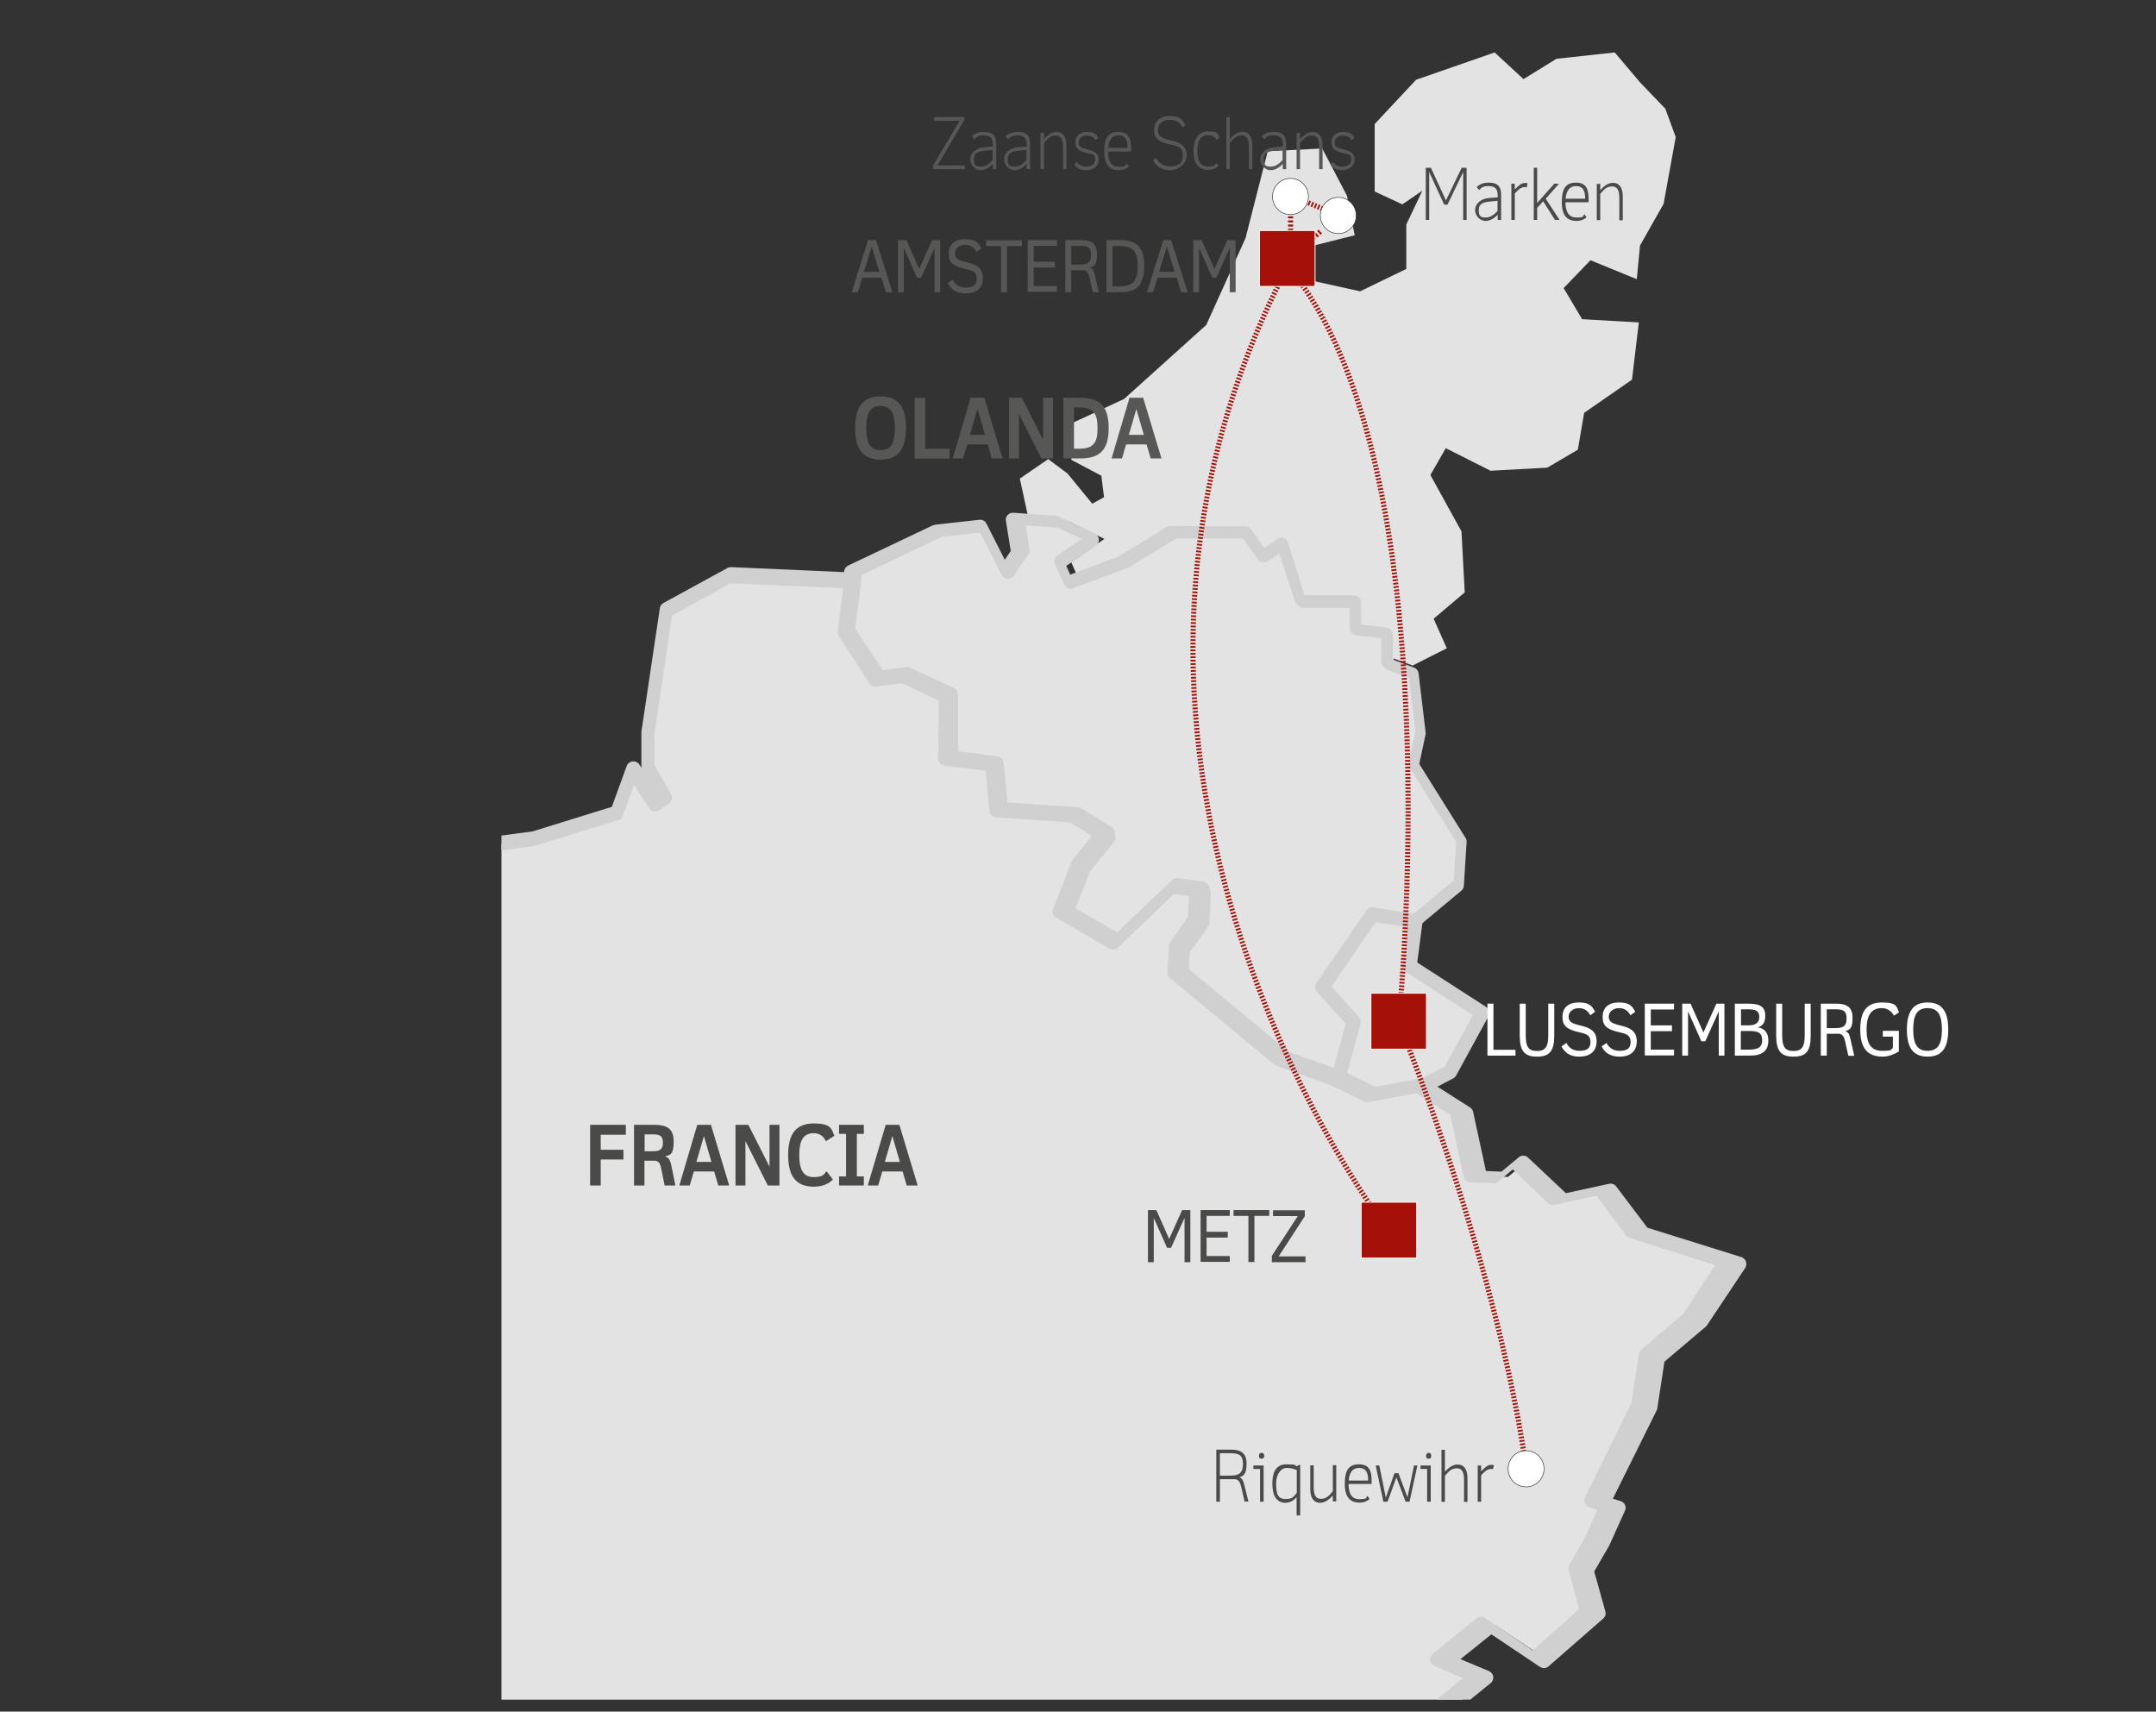 <?xml version="1.0" encoding="UTF-8"?>
<svg id="Livello_1" xmlns="http://www.w3.org/2000/svg" version="1.1" xmlns:xlink="http://www.w3.org/1999/xlink" viewBox="0 0 1261.9 1001.7">
  <rect x="0" y="0" width="1261.9" height="1001.7" fill="#333333" stroke="none"/>
  <!-- Generator: Adobe Illustrator 29.1.0, SVG Export Plug-In . SVG Version: 2.1.0 Build 142)  -->
  <defs>
    <style>
      .st0 {
        clip-path: url(#clippath-6);
      }

      .st1 {
        clip-path: url(#clippath-7);
      }

      .st2 {
        clip-path: url(#clippath-15);
      }

      .st3 {
        clip-path: url(#clippath-4);
      }

      .st4 {
        clip-path: url(#clippath-9);
      }

      .st5 {
        clip-path: url(#clippath-10);
      }

      .st6 {
        fill: #fff;
      }

      .st7 {
        stroke-dasharray: 1.2 1.2;
      }

      .st7, .st8, .st9, .st10, .st11, .st12, .st13, .st14, .st15, .st16 {
        fill: none;
      }

      .st7, .st9, .st10, .st11, .st12, .st13, .st15 {
        stroke: #a51008;
      }

      .st7, .st9, .st10, .st11, .st13, .st15 {
        stroke-width: 3px;
      }

      .st17 {
        fill: #0187fe;
      }

      .st18 {
        clip-path: url(#clippath-11);
      }

      .st19 {
        fill: #a51008;
      }

      .st20 {
        fill: #575756;
      }

      .st21 {
        clip-path: url(#clippath-1);
      }

      .st22 {
        fill: #e3e3e3;
      }

      .st23 {
        clip-path: url(#clippath-5);
      }

      .st24 {
        clip-path: url(#clippath-8);
      }

      .st25 {
        clip-path: url(#clippath-3);
      }

      .st9 {
        stroke-dasharray: 1 1;
      }

      .st26 {
        clip-path: url(#clippath-12);
      }

      .st27 {
        clip-path: url(#clippath-14);
      }

      .st28 {
        fill: #4a4a49;
      }

      .st29 {
        fill: #dd678c;
      }

      .st10 {
        stroke-dasharray: 1.2 1.2;
      }

      .st30 {
        fill: #d0d0d0;
      }

      .st11 {
        stroke-dasharray: 1 1;
      }

      .st12, .st14 {
        stroke-width: .5px;
      }

      .st13 {
        stroke-dasharray: 1 1;
      }

      .st14 {
        stroke: #fff;
      }

      .st31 {
        clip-path: url(#clippath-16);
      }

      .st32 {
        clip-path: url(#clippath-2);
      }

      .st33 {
        clip-path: url(#clippath-13);
      }

      .st34 {
        clip-path: url(#clippath);
      }

      .st15 {
        stroke-dasharray: 1 1;
      }

      .st16 {
        stroke: #1d1d1b;
        stroke-width: .3px;
      }
    </style>
    <clipPath id="clippath">
      <rect class="st8" x="293.5" y="10.9" width="729.1" height="983.8"/>
    </clipPath>
    <clipPath id="clippath-1">
      <rect class="st8" x="293.5" y="10.9" width="729.1" height="983.8"/>
    </clipPath>
    <clipPath id="clippath-2">
      <rect class="st8" x="293.5" y="10.9" width="729.1" height="983.8"/>
    </clipPath>
    <clipPath id="clippath-3">
      <rect class="st8" x="293.5" y="10.9" width="729.1" height="983.8"/>
    </clipPath>
    <clipPath id="clippath-4">
      <rect class="st8" x="293.5" y="10.9" width="729.1" height="983.8"/>
    </clipPath>
    <clipPath id="clippath-5">
      <rect class="st8" x="293.5" y="10.9" width="729.1" height="983.8"/>
    </clipPath>
    <clipPath id="clippath-6">
      <rect class="st8" x="293.5" y="10.9" width="729.1" height="983.8"/>
    </clipPath>
    <clipPath id="clippath-7">
      <rect class="st8" x="272.5" width="956.7" height="994.7"/>
    </clipPath>
    <clipPath id="clippath-8">
      <rect class="st8" x="272.5" width="956.7" height="994.7"/>
    </clipPath>
    <clipPath id="clippath-9">
      <rect class="st8" x="272.5" width="956.7" height="994.7"/>
    </clipPath>
    <clipPath id="clippath-10">
      <rect class="st8" x="272.5" width="956.7" height="994.7"/>
    </clipPath>
    <clipPath id="clippath-11">
      <rect class="st8" x="272.5" width="956.7" height="994.7"/>
    </clipPath>
    <clipPath id="clippath-12">
      <rect class="st8" x="272.5" width="956.7" height="994.7"/>
    </clipPath>
    <clipPath id="clippath-13">
      <rect class="st8" x="272.5" width="956.7" height="994.7"/>
    </clipPath>
    <clipPath id="clippath-14">
      <rect class="st8" x="272.5" width="956.7" height="994.7"/>
    </clipPath>
    <clipPath id="clippath-15">
      <rect class="st8" x="272.5" width="956.7" height="994.7"/>
    </clipPath>
    <clipPath id="clippath-16">
      <rect class="st8" x="272.5" width="956.7" height="994.7"/>
    </clipPath>
  </defs>
  <polygon class="st22" points="974.7 63.6 959.9 48.2 945.1 30.7 911 34.4 891.7 46.3 874.8 30.7 828.8 46.7 804.6 72.6 804.6 112.1 820.8 119.6 832.5 111.6 823.1 131.4 823.1 157.4 796.1 170.5 769.4 164.6 764.6 144.8 792.9 137.7 788.4 114.6 773.9 86.9 742 88.5 729 139.4 706 190.2 657.9 233.5 622.8 249.8 627.2 269.2 644.6 278.4 646.2 291 639.3 294.8 624.8 277.1 613.5 268.7 596.9 280.1 602 303.6 625.8 305.3 646.4 315.4 627 329 632.2 340.9 662.8 329 690.6 311.3 730 311.6 739.9 325.9 751 318.1 761.5 351.9 793.5 351.9 793.5 368.5 812 370.8 812 384 826.8 389.5 846.8 379.4 839.1 362.1 857.3 346.7 855.4 311 837.2 278 846.2 262.3 872.4 275.5 905.6 273.7 923.5 263.2 927.2 241.6 955.2 222.2 959.2 188.7 926 186.8 915.2 168.6 930.9 152.3 958 163.4 959.9 143.7 973.7 119.3 980.8 80.2 974.7 63.6"/>
  <polygon class="st22" points="815.7 368.4 793.5 366.2 793.5 351.9 761.7 351.9 750.9 317.3 739.6 324.9 729.5 311.3 687.3 311.3 658.3 328.5 626.5 340.3 621.1 328.5 641.3 314.8 619.9 304.7 595.2 303 595.7 305.6 598.3 322.4 589.8 334.6 583.1 321.5 576 307.3 549.9 310.2 500.4 333.7 495.8 369.4 514.2 397.2 530.6 395.1 556.9 406.8 556.9 443.4 583.1 446.7 585.6 473.6 630.6 476.5 648.2 487.5 634 505.1 623 532.8 654.5 550.9 689 518.1 703.7 520.2 702.8 537.4 691.5 553.4 690.7 568.5 752.4 619.4 783.5 630.3 792.3 597.9 773.9 577.6 803.2 535 828.4 539.1 854.9 517.1 856.5 491.6 828.4 446.8 832.5 427.9 828.4 393.6 815.7 387.9 815.7 368.4"/>
  <g>
    <g class="st34">
      <path class="st30" d="M781.7,635.4c-.5,0-.9,0-1.4-.2l-31.1-10.9c-.4-.2-.8-.5-1.3-.7l-61.7-50.8c-1-.8-1.6-2.1-1.5-3.4l.8-15.1c0-.8.3-1.5.8-2.2l10.6-15,.6-12.2-9-1.3-33,31.4c-1.3,1.3-3.3,1.5-4.9.6l-31.5-18.1c-1.8-1-2.6-3.2-1.8-5.1l10.9-27.7c.2-.4.4-.7.6-1.1l11.3-14-12.8-7.9-43.9-2.9c-2-.1-3.7-1.7-3.9-3.8l-2.2-23.6-24.4-3c-2.1-.3-3.7-2.1-3.7-4.2l.4-33.9-21.7-10.1-15.2,2c-1.6.2-3.1-.5-4-1.8l-18.5-27.7c-.6-.8-.8-1.8-.7-2.8l4.6-35.7c.2-1.4,1.1-2.6,2.3-3.2l49.5-23.5c.4-.1.9-.2,1.3-.4l26-2.9c1.8-.2,3.4.7,4.2,2.3l10.7,21.1,3.5-5.1-2.8-17.4c-.3-1.3,0-2.6.9-3.6s2.1-1.5,3.5-1.4l24.7,1.7c.5,0,1,.2,1.5.4l21.4,10.1c1.3.6,2.3,1.9,2.4,3.4s-.6,2.9-1.8,3.8l-17.3,11.7,2.3,5.1,28.2-10.5,28.3-17.4c.7-.4,1.4-.7,2.2-.6l44,.3c1.4,0,2.6.7,3.4,1.8l7.5,10.9,7.8-5.5c1.1-.8,2.4-.9,3.6-.5s2.1,1.5,2.5,2.7l9.6,30.9h29c2.3,0,4.2,1.9,4.2,4.2v12.9l14.8,1.8c2.1.3,3.7,2,3.7,4.1v14.6l12.4,4.7c1.5.5,2.5,1.9,2.7,3.4l4.1,34.3c0,.5,0,.9,0,1.4l-3.7,17.3,27.1,43.3c.5.7.7,1.6.6,2.5l-1.6,25.5c0,1.1-.6,2.2-1.5,2.9l-26.5,22.1c-.9.8-2.1,1.1-3.3.9l-22.6-3.7-25.9,37.7,16.2,17.9c.9,1.1,1.3,2.5.9,3.9l-8.8,32.3c-.3,1.1-1.1,2-2.1,2.6,0,.3-.7.4-1.4.4M754.5,615.7l26.2,9.2,7.1-25.8-16.9-18.7c-1.3-1.4-1.4-3.6-.3-5.1l29.3-42.5c.9-1.3,2.5-2,4.1-1.7l23.3,3.8,23.6-19.7,1.4-22.4-27.3-43.6c-.6-.9-.8-2-.5-3.1l3.9-18.2-3.7-31.1-12.7-4.8c-1.6-.6-3.6-3.9-3.6-3.9v-14.5l-14.8-1.8c-2.1-.2-3.7-2-3.7-4.1v-11.9h-28.2s-3.4-2.5-3.9-4.2l-9-27.6-6.8,4.5c-1.9,1.2-4.4.8-5.7-1l-8.8-12.4h-38.9l-28,17-32.5,12.2c-2.1.8-4.3-.2-5.2-2.2l-5.4-11.9c-.8-1.9-.2-4,1.5-5.2l14.1-9.6-14.1-6.6-18.6-1.3,2.1,14.2c.2,1,0,2.1-.7,3l-8.4,12.2c-.8,1.2-2.3,1.9-3.7,1.8-1.5-.1-2.8-.9-3.4-2.2l-12.6-24.8-22.5,2.5-46.9,22.3-4.1,31.9,16.2,24.3,13.8-1.8c.8-.1,1.6,0,2.3.4l25.2,11.8c1.5.7,2.4,2.2,3,3.8v32.8l23.1,2.9c1.9.2,3.5,1.8,3.6,3.7l2.2,23.4,41.4,2.7c.7,0,1.3.3,1.9.6l17.6,10.9c1,.6,1.7,1.7,1.9,2.8.2,1.2,0,2.4-.9,3.3l-13.9,17.1-9.4,23.8,25.7,14.7,32.2-30.6c.9-.9,2.2-1.3,3.5-1.1l14.7,2.1c2.1.3,3.7,2.2,3.6,4.3l-.8,17.2c0,.8-.3,1.6-.8,2.2l-10.6,15-.7,11.8,59.5,49.2Z"/>
    </g>
    <g class="st21">
      <polygon class="st22" points="828.4 539.1 803.2 535 773.9 577.6 792.3 597.9 783.5 630.3 804.5 640.4 834.1 634.9 848.6 627.3 867.5 592.7 825 565.3 828.4 539.1"/>
    </g>
    <g class="st32">
      <path class="st30" d="M804.5,644.5c-.6,0-1.2,0-1.8-.4l-21-10.1c-1.8-.9-2.7-2.9-2.2-4.8l8.2-30.1-16.9-18.7c-1.3-1.4-1.4-3.6-.3-5.1l29.3-42.5c.9-1.3,2.5-2,4.1-1.7l25.2,4.1c2.2.4,3.8,2.4,3.5,4.6l-3.1,23.5,40.3,26c1.8,1.2,2.4,3.6,1.4,5.5l-18.9,34.6c-.4.7-1,1.3-1.7,1.7l-14.5,7.6c-.4.2-.8.3-1.2.4l-29.6,5.5c-.3,0-.6,0-.8,0M788.4,628l16.7,8,27.7-5.1,12.8-6.7,16.5-30.1-39.3-25.3c-1.3-.9-2.1-2.4-1.9-4l2.9-22.1-18.6-3-25.9,37.7,16.2,17.9c1,1.1,1.3,2.5.9,3.9l-8,28.8Z"/>
    </g>
    <g class="st25">
      <polygon class="st22" points="864.1 1543.1 862.8 1519.5 887.2 1494.4 880.1 1475.5 852.1 1487 801.6 1448 805.8 1418.6 821.8 1385 814.5 1368.8 798.3 1342.6 785.4 1332.7 794.1 1307.7 812.4 1313.8 847.3 1278.5 836.7 1273.5 827.9 1242.9 808.8 1227.9 811.7 1215.4 842.6 1194.8 818.3 1169.3 813.6 1157.9 823.1 1147.5 822.8 1116.4 782.7 1107.9 769.8 1121.4 775.1 1141.3 762.2 1157.9 734.5 1157.9 731.9 1135.3 751.9 1128.6 750 1112.9 761.4 1078.2 786.8 1062.5 802.7 1035.4 830 1032.9 833.4 1013 872.2 981.5 849 971.7 875 951 906.1 971.7 938.1 943.7 931.2 918.5 940.7 902.1 949.9 881.7 940.7 878.8 968.6 822.7 973.1 793.8 998.4 772.3 1021 738.6 964.5 721 945.4 695.8 917.8 701.8 894 679.4 882.6 688.8 868.7 688.2 860.4 650.4 837.6 635.9 807.7 641.4 786.6 631.3 755.3 620.4 693.1 569.6 693.9 554.4 705.4 538.5 706.2 521.2 691.4 519.1 656.7 551.9 625 533.8 636 506.1 650.4 488.5 632.6 477.6 587.3 474.6 584.8 447.7 556.9 444.4 557.3 407.8 531.9 396.1 515.4 398.2 496.8 370.4 500.7 340.8 428 337.6 390.2 358.1 379.4 429.9 379.4 448.8 389.8 466.7 384.1 470.9 370.6 450.4 361.2 476.2 312.1 491.3 269.3 497 221.5 515.2 205.4 538.2 234.7 543.5 258.9 549.5 256.1 556.1 217.4 550.2 198.2 554.9 156 549.8 96.9 525.3 78.9 522.5 68.2 494.8 95.9 477.8 88.7 463.3 49.7 464.9 22.3 452.6 9.4 464.2 22 469.9 16.3 493.2 30.1 519 35.5 539.4 22.9 559.6 29.2 574.7 20.7 599.6 19.1 620.6 36.1 627.6 32.7 639.8 14.7 632 -5.7 626 -13.9 605.5 -35.9 609.6 -58.9 613.7 -70.5 598.3 -87.2 606.2 -91.6 618.1 -108.6 614.3 -108.6 586.4 -118.7 571.5 -122.2 551.7 -177.7 549.1 -185 565.2 -214.3 559.9 -233.6 545.7 -300.5 557 -319.4 585.4 -310.9 598.4 -286.9 591.4 -262.3 602.8 -258.5 622.3 -264.2 628.7 -270.2 617 -292 606.6 -310.6 613.8 -306.8 629 -277.4 625.5 -275.2 634.7 -277.1 644.8 -296.4 644.1 -313.1 629 -330.5 627.4 -330.5 641.2 -302.7 651.3 -293.6 657.3 -300.8 690.9 -276.2 682.8 -242.5 690.6 -201.8 724.3 -188.2 742.3 -187.6 764.9 -199.9 772.2 -211.6 783.8 -207.8 797.7 -184.5 807.8 -181.3 792.7 -188.2 779.4 -196.7 777.2 -191.4 773.1 -177.5 774.4 -170.3 761.5 -161.1 771.9 -144.4 776 -128.6 779.4 -132.7 793.9 -131.8 815 -111.6 821.3 -99.6 845.9 -86.7 858.2 -92.4 872 -107.2 871.1 -108.1 855 -121.7 850.9 -127.7 865.7 -110.7 878.3 -87.3 918.6 -81.6 957 -45.7 981.6 -26.5 991.4 -22.4 1006.8 -29.6 1009 -73.8 987.6 -74.7 996.1 -34.7 1015.3 -26.8 1039.5 -34.7 1057.5 -43.2 1046.5 -47.9 1020.3 -66.8 1013.4 -72.2 1035.1 -58.6 1065.7 -55.5 1092.1 -42.2 1090.2 -28.7 1099.4 -33.7 1120.1 -57.7 1123.9 -65.9 1147.9 -66.8 1175.3 -76.3 1199.8 -84.5 1223.8 -93.6 1234.8 -66.2 1242.6 -68.7 1257.1 -97.7 1265.3 -109.4 1309.7 -134 1355.7 -149.4 1394.4 -171.8 1425.6 -182.2 1435.4 -147.6 1457.4 -165.2 1474.4 -129.9 1492.7 -93.3 1501.5 -77.5 1543.1 -25.8 1544.9 -14.5 1572 33.5 1572 54.3 1589.7 71.9 1562 203.1 1636.9 221.7 1664.9 272.5 1682.9 325.8 1663.7 331.5 1600.1 380.6 1554.7 456 1525.7 528.6 1562.6 542.4 1583.4 562.6 1567 610.8 1588.7 666 1621.8 736.7 1626.2 787.8 1597.8 814.9 1567.9 864.1 1543.1"/>
    </g>
    <g class="st3">
      <path class="st30" d="M271.1,1686.3c-.5,0-.9,0-1.4-.2l-50.9-17.9c-.9-.3-1.6-.9-2.1-1.6l-18.1-27.1-127.2-72.3-15.6,24.3c-.6,1-1.7,1.7-2.9,1.9-1.2.2-2.4-.2-3.3-.9l-19.7-16.6H-15.3c-1.7,0-3.2-1-3.8-2.6l-10.3-24.6-48.9-1.8c-1.7,0-3.1-1.1-3.7-2.7l-14.9-39.5-34.3-8.3c-.3,0-.6-.2-.9-.3l-35.2-18.3c-1.2-.6-2-1.8-2.2-3.1-.2-1.3.3-2.7,1.2-3.6l13.8-13.3-30.1-19.2c-1.1-.7-1.8-1.8-1.9-3.1-.1-1.3.4-2.5,1.3-3.4l10.4-9.8,21.5-30.2,15.2-38.3,24.5-46,11.5-43.9c.4-1.4,1.5-2.5,2.9-2.9l26.4-7.5,1.4-8.2-23.8-6.8c-1.3-.4-2.4-1.4-2.8-2.8-.4-1.3-.1-2.8.8-3.9l8.6-10.4,7.9-23.2,9.2-24.1.9-26.7c.1-.4.1-.8.2-1.2l8.2-23.9c.5-1.5,1.8-2.5,3.3-2.8l21.2-3.3,3.7-15.3-9.8-6.6-11.6,1.7c-1.1,0-2.2,0-3.1-.8-.9-.7-1.5-1.7-1.6-2.8l-3.1-25.9-13.3-30c-.4-.8-.4-1.8-.2-2.7l5.3-21.7c.3-1.2,1-2.1,2.1-2.7,1-.6,2.3-.6,3.4-.2l18.8,6.9c1.4.5,2.4,1.7,2.7,3.2l4.5,25.2,3.6,4.7,4.4-10.1-6.8-21.1-38.2-18.9c-1.6-.8-2.5-2.5-2.3-4.2l.9-8.5c.1-1.3.9-2.5,2.1-3.2s2.6-.7,3.8,0l42.5,20.7,1.9-.6-2.6-9.8-17.5-8.9-36.3-24.8c-1-.7-1.6-1.7-1.8-2.8l-5.5-37.7-22.4-38.9-16.3-12.1c-1.5-1.1-2.1-3.1-1.4-4.9l6-14.8c.8-2,3-3,5.1-2.4l13.5,4.1c1.7.5,2.8,2,2.9,3.7l.7,12.4,8.1.5,3.5-8.5-10.8-10.3c-.3-.4-.6-.8-.9-1.2l-11.2-23-18.4-5.8c-1.7-.5-2.8-2-2.9-3.8l-.9-21.1c0-.4.1-.9.1-1.3l2.9-10.3-28.2-6.6c-.8-.2-1.6-.7-2.1-1.3l-5.3-6-4.4,7.8c-.8,1.4-2.3,2.2-4,2.1l-6.4-.6,6.7,12.8c.4.9.6,1.8.4,2.8l-3.1,15.1c-.3,1.2-1,2.3-2.1,2.8-1.1.6-2.4.6-3.6,0l-23.3-10.1c-1.2-.5-2-1.5-2.4-2.7l-3.8-13.9c-.4-1.4,0-3,1.1-4l11.6-11.7c.3-.2.6-.4.8-.6l10.2-6-.5-18.9-12.4-16.5-39.4-32.8-31.5-7.4-23.4,7.8c-1.4.4-3,0-4.1-.9s-1.6-2.5-1.3-4l6.6-30.9-6.3-4.2-27.2-9.9c-1.6-.6-2.7-2.2-2.7-3.9v-12.6c0-1.2.5-2.3,1.3-3.1.9-.8,2-1.1,3.2-1.1l17.3,1.6c.2,0,.4,0,.6,0l-2.5-10.1c-.5-2,.6-4.1,2.5-4.9l18.5-7.2c1.1-.4,2.3-.4,3.3,0l21.7,10.4c.8.4,1.5,1,1.9,1.8l3.2,6.3.3-.3-3-15.4-21.2-9.8-22.4,6.5c-1.8.5-3.6-.2-4.6-1.7l-8.5-12.9c-.9-1.4-.9-3.2,0-4.6l18.9-28.4c.6-1,1.6-1.6,2.8-1.8l66.6-11.3c1.1-.2,2.3,0,3.2.8l18.4,13.6,25.1,4.6,5.9-13.1c.7-1.6,2.2-2.6,4-2.4l55.3,2.5c1.9,0,3.6,1.5,3.9,3.4l3.3,19,9.6,14.1c.5.7.7,1.5.7,2.3v24.4l10.2,2.3,3.2-8.6c.4-1,1.1-1.9,2.1-2.3l16.7-7.9c1.8-.8,3.9-.3,5.1,1.3l10.1,13.4,42.5-7.7c1.9-.4,3.9.7,4.6,2.5l7.4,18.6,18.5,5.4,14.1,6.2,1.2-4.1-13.6-5.5c-1.7-.7-2.7-2.4-2.6-4.2l1.6-21.1c.1-.3.1-.7.2-1l8-23.4-5.7-13.7c-.5-1.2-.4-2.7.3-3.8l11.7-18.7-4.8-18.3-13.6-25.4c-.5-.9-.6-2-.4-2.9l4.9-20-9.5-4.3c-1.3-.6-2.2-1.8-2.4-3.2-.2-1.4.3-2.8,1.3-3.7l12.9-11.7c1.2-1.1,3-1.4,4.5-.7l26.5,11.9,38.1-1.5c1.6,0,3.2.8,3.9,2.3l7.2,14.5c1,1.9.3,4.3-1.5,5.4l-24.8,15.2,8.6,22.3,15.6,2.5c.3,0,.6.2,1,.3l58.7,24.4,40.9,4.9,18.5-4.6c.5,0,1.1-.2,1.6,0l25.4,3.9-9.7-2.4-29.1-5.3c-1.4-.3-2.6-1.2-3.1-2.5s-.4-2.8.4-4l16.1-23c.5-.7,1.1-1.2,1.9-1.5l48-18.3c.3-.1.6-.1.9-.2l42.9-5.7,46.5-14.4,8.7-23.9c.5-1.5,1.9-2.5,3.4-2.7,1.6-.2,3.1.5,4,1.8l1.5,2.2c-.2-.5-.3-1-.3-1.5v-19.8l10.8-72.4c.2-1.3,1-2.4,2.1-3l37.5-20.5c.7-.4,1.4-.5,2.2-.5l72.2,3.2c1.2,0,2.3.6,3,1.5s1.1,2.1.9,3.2l-3.6,28.1,16.2,24.3,13.8-1.8c.8-.1,1.6,0,2.3.4l25.2,11.7c1.5.7,2.4,2.2,2.4,3.8l-.4,36.2,24.1,2.9c1.9.2,3.5,1.8,3.6,3.7l2.2,23.3,41.5,2.7c.7,0,1.3.3,1.9.6l17.7,10.9c1,.6,1.7,1.7,1.9,2.8.2,1.2,0,2.4-.9,3.3l-13.9,17.1-9.4,23.7,25.8,14.7,32.3-30.5c.9-.9,2.2-1.3,3.5-1.1l14.8,2.1c2.1.3,3.7,2.2,3.6,4.3l-.8,17.2c0,.8-.3,1.6-.8,2.2l-10.7,14.9-.7,11.8,59.7,48.9,30.5,10.6,20.3,9.6,28.4-5.2c1-.2,2.1,0,3,.6l22.8,14.5c.9.6,1.6,1.5,1.8,2.6l7.5,34.6,9.1.4,10.1-8.4c1.6-1.4,4-1.3,5.5.2l22.1,20.8,25.3-5.5c1.6-.3,3.2.3,4.2,1.6l18.2,24.1,55,17.2c1.2.4,2.2,1.3,2.7,2.6.4,1.2.3,2.6-.4,3.7l-22.4,33.6c-.3.3-.5.6-.8.9l-24.1,20.4-4.2,27.4c0,.4-.3.8-.4,1.2l-25.6,51.6,4.5,1.4c1.1.3,2.1,1.2,2.6,2.2.5,1.1.5,2.3,0,3.4l-9.2,20.4-8.8,15.2,6.5,23.4c.4,1.5,0,3.2-1.3,4.2l-31.9,27.9c-1.4,1.3-3.5,1.4-5.1.3l-28.4-19-18.1,14.5,16.7,7c1.3.6,2.3,1.8,2.5,3.2s-.4,2.9-1.5,3.8l-37.4,30.4-3.2,18.3c-.3,1.8-1.8,3.3-3.7,3.4l-25.1,2.3-14.7,25.2c-.3.6-.8,1.1-1.4,1.4l-24,14.9-10.6,32.3,1.8,14.8c.2,2-.9,3.8-2.8,4.4l-16.7,5.5,1.7,15.6h23.3l10.4-13.4-4.8-17.8c-.4-1.4,0-2.9,1-4l12.9-13.5c1-1,2.5-1.5,3.9-1.2l40.1,8.5c1.9.4,3.3,2.1,3.3,4l.3,31.1c0,1-.4,2.1-1.1,2.8l-7.7,8.4,3.4,8.2,23.8,24.9c.8.9,1.3,2.1,1.1,3.3,0,1.2-.8,2.3-1.8,3l-29.6,19.6-2,8.4,17.1,13.2c.7.5,1.2,1.3,1.4,2.1l8.3,28.8,8.9,4.2c1.2.6,2.1,1.7,2.3,3s-.2,2.7-1.1,3.6l-35,35.2c-1.1,1.1-2.8,1.5-4.3,1l-14.4-4.8-6.3,18.2,10.5,8c.3.4.7.7,1,1.1l16.2,26.2,7.6,16.6c.5,1.1.5,2.4,0,3.5l-15.7,32.9-3.8,26.3,46.7,36,25.8-10.6c1-.4,2.2-.4,3.2,0s1.8,1.3,2.2,2.3l7.2,18.8c.6,1.5.2,3.2-.9,4.4l-23.2,23.8,1.2,21.6c0,1.6-.8,3.2-2.3,3.9l-48.6,24.5-26.7,29.3c-.4.3-.7.6-1.1.8l-51.2,28.3c-.7.4-1.5.6-2.3.5l-70.8-4.4c-.7,0-1.3-.2-1.9-.6l-55.3-33-45.6-20.4-18.2,14.7c-.9.7-2.1,1.1-3.3.9s-2.2-.8-2.8-1.8l-13.3-19.8-70.1-35.4-73.1,28-47.5,43.6-5.5,61.9c0,1.6-1.2,3-2.7,3.5l-53.4,19.2c0,1.2-.5,1.3-1,1.3M222.6,1662.1l47.9,17,49.3-17.8,5.4-61.1c0-1,.6-2,1.3-2.7l49.1-45.4c.4-.4.8-.6,1.3-.8l75.2-29c1.1-.4,2.3-.4,3.4.2l72.4,36.9c.6.3,1.2.8,1.6,1.4l11.3,17,16.6-13.5c1.2-1,2.9-1.2,4.3-.6l48.1,21.8,54.6,32.8,68.2,4.3,49.3-27.5,26.6-29.5c.4-.3.8-.6,1.2-.9l46.7-23.7-1.1-20.9c0-1.1.4-2.3,1.2-3.1l22.5-23.4-4.7-12.4-23.9,9.9c-1.4.6-3,.3-4.1-.6l-50.3-39.1c-1.2-.9-1.8-2.4-1.6-3.9l4.2-29.5c0-.4.2-.8.4-1.2l15.1-31.9-6.5-14.4-15.5-25.2-12.2-9.4c-1.4-1.1-2-3-1.4-4.6l8.6-25.1c.8-2.2,3.1-3.3,5.2-2.6l15.8,5.3,28.9-29.4-5.2-2.5c-1.1-.5-1.9-1.5-2.2-2.6l-8.4-29.4-18-14.1c-1.3-1-1.9-2.6-1.5-4.2l2.9-12.6c.2-1,.9-1.9,1.7-2.5l26.7-17.9-20.8-22c-.3-.4-.6-.8-.8-1.3l-4.7-11.4c-.6-1.5-.3-3.2.8-4.4l8.4-9.2-.3-26.3-34.4-7.3-9.7,10.2,4.7,17.6c.3,1.2,0,2.6-.7,3.6l-12.9,16.7c-.8,1-2,1.6-3.3,1.6h-30.8c-2.1,0-3.9-1.6-4.1-3.7l-2.5-22.7c-.2-2,1-3.8,2.8-4.4l16.5-5.5-1.5-12.4c0-.6,0-1.2.2-1.8l11.2-34.7c.3-.9.9-1.7,1.7-2.2l24.1-15.2,15.1-26.2c.7-1.2,1.9-1.9,3.2-2.1l23.7-2.2,2.9-16.7c.2-1,.7-1.9,1.5-2.5l32.8-27.1-16.5-7.1c-1.3-.6-2.3-1.8-2.5-3.3-.2-1.4.4-2.9,1.5-3.8l25.6-20.8c1.4-1.1,3.4-1.2,5-.2l27.9,19,27.2-24.2-6.2-22.7c-.3-1.1,0-2.2.4-3.2l9.4-16.4,7-15.8-4.6-1.4c-1.1-.4-2.1-1.2-2.6-2.3s-.4-2.4,0-3.5l27.2-55.5,4.3-28.4c0-1,.6-1.9,1.4-2.5l24.5-21,18.8-28.6-50.3-16c-.8-.3-1.6-.8-2.1-1.5l-17.1-23.1-24.6,5.4c-1.3.3-2.7,0-3.7-1l-20.7-19.8-8.4,7.1c-.8.7-1.8,1.1-2.8,1l-13.7-.6c-1.9,0-3.5-1.4-3.9-3.3l-7.7-36.1-19.7-12.7-28.2,5.2c-.9,0-1.7,0-2.5-.3l-20.8-10.1-30.4-10.7c-.4-.2-.9-.5-1.3-.7l-61.2-50.8c-1-.8-1.6-2.1-1.5-3.4l.8-15.1c0-.8.3-1.5.7-2.2l10.5-15,.6-12.2-8.9-1.3-32.7,31.4c-1.3,1.3-3.3,1.5-4.9.6l-31.2-18.1c-1.8-1-2.5-3.2-1.8-5.1l10.8-27.7c.2-.4.4-.7.6-1.1l11.2-14-12.6-7.9-43.5-2.9c-2-.1-3.6-1.7-3.8-3.8l-2.2-23.5-24.1-3c-2.1-.3-3.7-2.1-3.7-4.2l.4-33.9-21.5-10.1-15,1.9c-1.6.2-3.1-.5-4-1.8l-18-27.7c-.6-.8-.8-1.8-.7-2.8l3.2-25.2-65.9-2.9-34.3,18.9-10.3,69.7v17.8l9.8,16.9c1.1,1.8.6,4.2-1.2,5.4l-5.6,4.1c-.9.7-2.1.9-3.2.7-1.1-.2-2.1-.9-2.7-1.8l-9-13.6-6.6,18c-.4,1.2-1.4,2.2-2.7,2.5l-49,15.1-42.9,5.7-46.1,17.6-11.6,16.6,22.9,4.2,24.4,6c1.2.3,2.2,1.1,2.7,2.2.5,1.1.6,2.4,0,3.5l-2.8,6.6c-.7,1.7-2.6,2.7-4.4,2.5l-37.8-5.8-18.4,4.5c-.5,0-1,0-1.5,0l-42.1-5c-.4,0-.8-.2-1.1-.3l-58.6-24.3-17.4-2.7c-1.5-.2-2.7-1.2-3.2-2.6l-10.7-27.6c-.7-1.9,0-4,1.7-5l24.4-15-4.3-8.7-36.3,1.5c-.6,0-1.3-.1-1.9-.4l-24.9-11.1-6.2,5.6,6.8,3c1.8.8,2.8,2.8,2.3,4.8l-5.3,21.7,13.1,24.4c.1.3.2.6.3.9l5.3,20.4c.3,1.1.1,2.3-.5,3.3l-11.4,18.3,5.5,13.1c.4.9.4,2,.1,2.9l-8.3,24.3-1.3,17.5,14.2,5.8c2,.8,3,2.9,2.4,5l-3.4,12.2c-.3,1.1-1.1,2.1-2.2,2.6s-2.3.5-3.4,0l-17.9-7.9-19.9-5.8c-1.2-.4-2.2-1.3-2.7-2.4l-6.9-17.3-41.6,7.5c-1.5.3-3.1-.3-4-1.6l-9.6-12.7-12.1,5.7-3.8,10.3c-.7,2-2.8,3.1-4.8,2.6l-16.9-3.8c-1.9-.4-3.3-2.1-3.3-4.1v-26.6l-9.4-13.9c-.3-.5-.6-1-.7-1.6l-2.9-16.7-49.6-2.3-6.1,13.6c-.8,1.8-2.7,2.7-4.6,2.4l-29.5-5.4c-.6,0-1.2-.4-1.7-.7l-17.9-13.2-63.7,10.8-16.5,24.7,5.3,8.1,21.1-6.1c1-.3,2-.2,2.9.2l24.7,11.4c1.2.6,2.1,1.7,2.3,3l3.8,19.7c.2,1.3-.1,2.6-1,3.6l-5.7,6.3c-.9,1-2.3,1.5-3.6,1.3-1.4-.2-2.6-1-3.2-2.2l-5.4-10.5-19-9.1-13.6,5.3,2,8.1,25.8-3c2.1-.3,4.1,1.1,4.6,3.2l2.2,9.2c.1.6.2,1.2,0,1.7l-1.9,10.1c-.4,2-2.1,3.4-4.3,3.4l-19.3-.6c-1,0-1.9-.4-2.6-1.1l-15.8-14.3-11.5-1v4.6l24.9,9.1c.3,0,.6.3.9.4l9.1,6c1.4.9,2.1,2.7,1.8,4.3l-5.7,26.7,17.6-5.9c.7-.2,1.5-.3,2.3,0l33.7,7.9c.6,0,1.2.4,1.7.8l40.6,33.8c.2.2.4.4.6.7l13.6,18c.5.7.8,1.5.8,2.4l.6,22.7c0,1.5-.7,2.9-2,3.7l-1.4.8,7.1.6,5.9-10.6c.7-1.2,1.9-2,3.2-2.1,1.4-.2,2.7.4,3.6,1.4l8.3,9.4,31,7.2c1.1.2,2.1.9,2.7,1.9s.7,2.2.4,3.3l-3.9,13.9.8,17.6,17.4,5.4c1.1.3,2,1.1,2.5,2.2l11.6,23.9,12.6,12.2c1.2,1.2,1.6,3,1,4.6l-5.7,13.9c-.7,1.7-2.2,2.8-4.1,2.6l-14.8-.9c-.2,0-.3,0-.5,0,.3.3.7.7.9,1.1l23.3,40.4c.3.4.4.9.5,1.5l5.4,36.7,34.4,23.6,18.7,9.5c1.1.5,1.8,1.5,2.1,2.6l4.1,15.5c.6,2.2-.7,4.4-2.8,5l-7.2,2.2c-1,.3-2,.2-2.9-.2.3.4.5.8.7,1.2l7.9,24.3c.3,1,.3,2-.1,2.9l-7.9,18c-.6,1.3-1.8,2.3-3.3,2.5s-2.9-.4-3.8-1.6l-8.5-11c-.4-.5-.7-1.2-.8-1.8l-4.3-23.9-12.3-4.5-4,15.9,13,29.3.3,1.2,2.6,22.3,9-1.3c1,0,2.1,0,2.9.7l13.5,9.2c1.4,1,2.1,2.7,1.7,4.4l-5,20.8c-.4,1.6-1.7,2.9-3.4,3.1l-21.4,3.4-7.2,21-.9,26.9c-.1.5-.2.9-.3,1.4l-9.4,24.6-8.1,23.8c-.2.4-.5.9-.7,1.3l-5.1,6.1,21.3,6.1c2,.6,3.3,2.6,2.9,4.7l-2.5,14.5c-.3,1.6-1.4,2.9-3,3.3l-26.7,7.6-11,42.2c-.1.3-.2.6-.3.9l-24.5,46.1-15.2,38.4c-.2.3-.3.6-.5.9l-22.3,31.3-7,6.7,30.1,19.2c1.1.7,1.8,1.8,1.9,3.1.1,1.3-.3,2.5-1.2,3.4l-13.5,13,29.7,15.4,36,8.7c1.3.3,2.4,1.3,2.9,2.6l14.8,39.1,48.8,1.8c1.6,0,3.1,1.1,3.7,2.6l10.3,24.6h45c1,0,1.9.4,2.7,1l17.1,14.6,15.1-23.8c1.2-1.9,3.6-2.5,5.6-1.4l130.9,75.1c.6.3,1,.8,1.4,1.3l17.5,26.9ZM-123.3,863.1l11.7,8.7c-.3-.5-.4-1.1-.4-1.6l-.8-13.2-7.1-2.2-3.4,8.3ZM-204.9,793.5l16.8,7.3,1.8-8.7-5.4-10.3-6.7-1.7c-1.3-.3-2.3-1.3-2.8-2.5l-6.3,6.3,2.6,9.6ZM-295.2,639.9l14.1.5,1.1-5.7-1.1-4.7-22.1,2.6,8,7.3Z"/>
    </g>
    <g class="st23">
      <path class="st17" d="M-760.4-2415.8l-41.2-15.2-13.7,27.9,6.2,24.1,54.9,15.2,23.7,8.9,11.2,19h-17.9l-10.7,37h47.7v11.1h-37.7l-20.2,16.8,29,11.3,17.6-7.6,26.1,7.6v13.9l-22.3-10.1-25.2,10.1-31.5,6.3-34-13.9-22.7,13.9-12.6,23.9,56.7,18.9,44.1,8.6h23.9l-7.6,9-6.3,18.9,11.3,11.3,12.6-30.2,15.1,3.8-12.6,16.4-1.3,36.5,37.8,40.3,40.3,42.8,44.1,21.4,37.8-30.2,51.7,11.5h52.9l69.3-16.6,55.5,21.4,32.8-18.9,21.4-39.1,12.3-36.5v49.1l25.9-5v-25.3l11.6,23.1,9-32.2-12.9-15.4-12.9-12.9,25.7,7.7,12.9,38.6,10.3-23.2,5.1-32.2-18.6.7,1.3-15.4,17.4-9.6,5.1,18,18-16.7,5.8-23.8-25.1-30.2-25.7,7.7,17.4-19.9v-12.2l-27.7,5.5-14.2-6.8,25.9-17.3s25.3-21.6,22.8-21.6-31.4-15.4-31.4-15.4l-3.1-15.4,22.8-5.5,24-10.5-4.9-16.6-25.3,7.4-14.2,5.5-17.3-3.7-5.5-20.3v-32.1l-21.6-15.4-24.7,8.6-.6,30.2-8,16.6-16,8.6-5.5-21.6-5.5-17.9-20.3,8-11.1,21-24,4.3-.6-21.6-.6-30.2-12.3-9.9-13.6,4.9-12.9,36.4,12.9,12.9-.6,15.4-17.9,20.9-6.2-8.6,12.9-10.5,1.2-17.3-12.2-12.3,10.5-22.8-4.9-40.7h-28.4l-14.8,11.1-16.6,24,1.2,22.2-12.9,5.5-26.5-29,13.6-28.4,5.9-22.2-7.7-8-25.9,9.9-8,30.2-10.5,22.2-14.2,11.1,2.5-25.9-30.2,8.6-13.6,21.6,4.9,14.8-11.1-2.5-10.5,27.7-12.9-8,13.6-29.6h2l-1.3-15.6-11.2-3.1,11.2-15,.6-14.4-8.7-18.8s1.9-11.9,2.5-14.4,8.1,8.8,8.1,8.8l4.4,14.4,15.6-10.6,12.5-12.9-3.1-20.3v-18.8l-10-28.8-1.2-38.7-25-17.5-11.2-12.5-15.6,4.4-15.6,6.9-3.7,27.5,23.8-6.2,19.4,6.9,3.8,16.2-7.5,6.3-10-17.5h-14.3l-11.2,19,12.5,2.5-3.1,23.4-16.8,8.9-.6-16.5,2.5-25.3-1.9-10.8-8.7-20.3-18.7-1.3-11.2,10.8-10-7-13.1,9.5v22.8l-19.3-3.2-18.7,8.9-23.7,6.3-10.6,7-1.2,12.7,19.3,9.5,13.7,15.2,20.6,13.3,20.6-5.7,1.9,15.8,13.1-5.7,18.7,5.7,24.9,20.9,17.5,2.5.6,9.5,7.5,11.4,4.4,9.5-13.7-3.8-13.1-10.8-9.4-8.2-1.2,19v12.7l-15-5.7-7.5-12.7-18.7,3.2,4.4,20.9,20.6,5.7,13.1,7,11.9.6,8.1,4.4-9.4,14.6-16.8,8.2-14.3-23.4-12.5,1.3-15-25.3-20-3.8-23-7.4Z"/>
    </g>
    <g class="st0">
      <path class="st6" d="M-575.4-2013.6c-.6,0-1.2,0-1.8-.4l-44.1-21.4c-.5-.2-.9-.5-1.2-.9l-78.1-83.2c-.8-.8-1.2-1.9-1.1-3l1.3-36.5c0-.9.3-1.7.9-2.4l8.7-11.4-5.5-1.4-11.2,26.9c-.5,1.3-1.7,2.2-3,2.5-1.4.3-2.8-.2-3.8-1.1l-11.3-11.3c-1.1-1.1-1.5-2.8-1-4.3l6.3-18.9c.2-.5.4-1,.8-1.4l1.7-2.6h-16.1l-44.9-8.9-57.2-19c-1.2-.4-2.1-1.3-2.5-2.4-.5-1.1-.4-2.4.2-3.5l12.6-23.9c.3-.7.9-1.2,1.5-1.6l22.7-13.9c1.1-.7,2.5-.8,3.7-.3l32.9,13.4,30.3-6.1,24.5-9.9c1-.4,2.2-.4,3.2,0l18.2,7.7v-3.8l-22.1-6.3-16.3,7c-1,.4-2.1.5-3.1.1l-29-11.3c-1.4-.6-2.4-1.8-2.6-3.3s.4-3,1.6-3.9l20.2-15.1c.7-.5,1.6-.8,2.5-2.1h34.1v-3.7h-46.2c-1.3,0-2.5-.6-3.3-1.7-.8-1.1-1-2.4-.7-3.7l11.2-39.7c.5-1.8,2.1-3,4-3h12.6l-6.7-11.5-22.3-8.4-54.5-15.2c-1.4-.4-2.5-1.5-2.9-3l-6.3-24.4c-.2-1-.1-2,.3-2.9l13.7-28.2c.9-1.9,3.1-2.8,5.1-2.1l41.1,15.3,22.4,7.7,19.4,3.7c1.2.2,2.2.9,2.8,2l13.6,23.3,9.9-1c1.6-.1,3.1.6,3.9,2l12.4,20.4,12.5-6.2,6.3-9.9-3.4-1.9-10.9-.6c-.6,0-1.2-.2-1.7-.5l-12.7-6.8-20.1-5.6c-1.5-.4-2.6-1.6-2.9-3.2l-4.4-21.1c-.2-1.1,0-2.3.6-3.2.6-1,1.6-1.6,2.7-1.8l18.7-3.2c1.6-.3,3.3.5,4.2,2l6.7,11.5,8.1,3.1v-6.7l1.2-19.5c.1-1.6,1.1-3,2.5-3.6s3.1-.3,4.3.7l9.4,8.3,12.3,10.2,4.3,1.2-.6-1.3-7.2-11c-.4-.6-.6-1.3-.7-2l-.4-6.2-14.1-2.1c-.8-.1-1.5-.4-2.1-.9l-24.3-20.5-16.5-5.1-11.7,5.2c-1.2.5-2.5.4-3.7-.2-1.1-.7-1.9-1.8-2-3.1l-1.3-11.1-16,4.5c-1.1.3-2.3.1-3.3-.5l-20.6-13.4c-.3-.2-.6-.5-.8-.7l-13.2-14.7-18.6-9.2c-1.6-.8-2.5-2.4-2.3-4.1l1.3-12.9c.1-1.2.8-2.4,1.8-3.1l10.6-7c.4-.2.8-.4,1.2-.5l23.7-6.4,18-8.7c.8-.4,1.6-.5,2.5-.4l14.5,2.4v-12.4c0-1.3.6-2.6,1.7-3.4l13.2-9.4c1.4-1,3.3-1,4.8,0l7.3,5,8.9-8.4c.8-.8,2-1.2,3.1-1.1l18.8,1.3c1.6.1,2.9,1.1,3.5,2.5l3.6,8.3,2.9-21.6c.2-1.4,1.1-2.7,2.4-3.2l15.7-6.9,16.2-4.6c1.5-.4,3.1.1,4.2,1.2l11,12.2,24.7,17.4c1.1.7,1.7,2,1.8,3.3l1.2,38.4,9.9,28.4c0,.5,0,.9.2,1.4v18.9l3.1,19.8c.2,1.3-.2,2.6-1.1,3.5l-12.6,13c-.2.2-.4.4-.6.5l-15.7,10.7c-1.1.7-2.5.9-3.7.5s-2.2-1.4-2.6-2.7l-4.2-13.9c-.5-.8-1.1-1.6-1.7-2.4-.3,1.9-.6,3.9-.9,5.7l8.3,17.8c.3.6.4,1.3.4,1.9l-.6,14.5c0,.8-.3,1.7-.8,2.3l-7.7,10.3,5.5,1.5c1.7.5,2.9,1.9,3,3.7l.8,9.9,12.9-20.6c.5-.9,1.4-1.5,2.4-1.8l30.8-8.8c1.3-.4,2.7-.1,3.8.8,1.1.9,1.6,2.2,1.5,3.6l-1.6,16.8,6.1-4.8,10.3-21.8,7.9-30.2c.3-1.3,1.3-2.3,2.5-2.8l26.4-10.1c1.6-.6,3.3-.2,4.5,1l7.8,8.2c1,1,1.4,2.5,1,3.9l-6,22.7-12.9,27.2,23.1,25.4,7.8-3.4-1.1-19.8c-.1-.9.2-1.8.7-2.6l17-24.6c.3-.3.6-.6.9-1l15.1-11.3c.7-.5,1.6-.8,2.5-.8h29.6s3.9.6,4.1,2.7l4.9,40.1,4.7-13.3c.4-1.2,1.3-2.1,2.5-2.5l13.9-5c1.3-.5,2.9-.2,4,.7l12.6,10.1c1,.8,1.5,1.9,1.6,3.2l1.1,48.1,17.8-3.2,10.4-19.6c.5-.9,1.2-1.6,2.2-1.9l20.8-8.2c1.1-.4,2.3-.4,3.3.1s1.8,1.4,2.2,2.5l5.7,18.3,4.4,17.1,10.5-5.7,7.2-15,.6-30c0-1.7,1.1-3.3,2.8-3.8l25.2-8.8c1.3-.4,2.7-.2,3.8.5l22.1,15.7c1.1.8,1.7,2,1.1,3.4v32.2l5.5,17.8,13.9,3,13.3-5.2,26.2-7.7c2.2-.6,4.5.6,5.2,2.8l5,17c.6,2-.4,4.1-2.3,5l-24.6,10.7-20.1,4.9,2,9.9c12.8,6.8,26.8,13.8,29.1,14.4,1.7,0,2.8,1.1,3.4,2.7,1.1,3,1.5,4.2-24.7,26.6l-20.8,13.9,6.6,3.2,27-5.4c1.2-.2,2.5.1,3.5.9,1,.8,3.5,3.2,3.5,3.2v8.4c0,1-.4,2-1,2.8l-7.7,8.9,11.7-3.5c1.6-.5,3.4,0,4.5,1.4l25.1,30.2c.9,1,1.2,2.4.9,3.7l-5.8,23.8c-.2.8-.6,1.5-1.2,2.1l-18,16.7c-1.1,1-2.6,1.4-4,1-.2-.1-.4-.1-.6-.2.7.9,1,2.1.8,3.2l-5.1,32.1c-.1.4-.2.7-.3,1.1l-10.3,23.1c-.7,1.6-2.3,2.6-4.1,2.5-1.8-.1-3.3-1.2-3.8-2.9l-5.4-16.1-8.4,30c-.5,1.7-1.9,2.9-3.7,3.1-1.8.1-3.4-.8-4.2-2.3l-3.5-7.1v7.4s-2.5,3.7-4.5,4.1l-27.7,5c-1.2.2-2.5-.1-3.4-.9-.9-.8-1.5-2-1.3-3.2v-24.3l-4.7,13.1-21.7,39.7c-.4.7-.9,1.2-1.6,1.6l-32.8,18.9c-1.1.6-2.4.7-3.6.3l-54.2-21-68.1,16.1c-.3,0-.6,0-1-.2h-53.4c-.3.3-.6.2-.9.2l-49.7-10.9-36.3,29c-.7.1-1.7.4-2.6.4M-618.9-2041.9l41.2,20,35.9-28.7c1-.8,2.3-1.1,3.5-.8l51.4,11.3h62l65.6-16.3c.8-.2,1.6-.1,2.3.2l51.1,20.7,28.6-17.3,19.9-38,11.7-35.9c.6-1.9,2.5-3,4.4-2.7s3.3,2.1,3.3,4.1v44.2l18.5-3.5v-22.4c0-2,1.3-3.7,3.3-4.1,1.9-.4,3.9.5,4.8,2.2l6.7,13.3,5.4-19.4-11.4-13.7-12.6-12.6c-1.4-1.4-1.6-3.5-.6-5.2s3-2.4,4.9-1.9l25.8,7.7c1.3.4,2.3,1.4,2.7,2.7l9.4,28.2,5.6-12.7,4.2-26.5-13.5.5c-1.2.1-2.4-.4-3.2-1.3-.8-.9-1.3-2.1-1.2-3.3l1.3-15.5c.1-1.4.9-2.6,2.1-3.3l17.4-9.7c1.1-.6,2.5-.7,3.7-.2s2.1,1.5,2.5,2.8l3.2,11.4,12-11.1,5-20.5-21.9-26.4-23,6.9c-1.8.5-3.8-.2-4.8-1.8s-.9-3.7.4-5.1l16.3-18.7v-3.2l-22.8,4.6c-.9.2-1.8.1-2.7-.3l-14.1-6.9c-1.3-.6-2.2-2-2.3-3.4-.1-1.5.6-2.9,1.8-3.7l25.9-17.5c6.7-5.8,14.2-12.6,18.4-16.7-4.6-2.1-12.5-6.1-26.6-13.7-1.1-.6-1.9-1.6-2.1-2.9l-3.1-15.6c-.4-2.2.9-4.3,3.1-4.8l22.7-5.6,20.1-9-2.8-9.5-21.4,6.4-13.8,5.5c-.8.3-1.6.4-2.4.2l-17.2-3.7c-1.5-.3-2.7-1.5-3.1-3l-5.5-20.6c0-.4-.1-.7-.1-1.1v-30.4l-18.2-13.2-20,7.1-.6,27.8c0,.6-.1,1.2-.4,1.7l-8,16.9c-.4.8-1,1.5-1.8,1.9l-16,8.7c-1.1.6-2.4.7-3.6.1-1.1-.5-2-1.5-2.3-2.8l-5.5-21.9-4.2-13.7-14.9,5.9-10.4,19.9c-.6,1.1-1.7,1.9-2.9,2.2l-24,4.4c-1.2.2-2.4-.1-3.3-.9-.9-.8-1.5-1.9-1.5-3.1l-1.2-50.7-9.1-7.4-9.6,3.5-11.4,32.6,11.1,11.3c.8.8,1.2,1.9,1.2,3.1l-.6,15.7c0,.9-.4,1.8-1,2.6l-17.9,20.5c-.8.9-2,1.4-3.3,1.4-1.2-.1-2.4-.7-3.1-1.7l-6.2-8.8c-1.2-1.8-.9-4.2.8-5.6l11.6-9.5,1-13.9-11-11.2c-1.2-1.2-1.5-3.1-.8-4.6l10-22.1-4.4-36.5h-23.4l-13.2,10-15.5,22.7,1.2,21.1c0,1.7-.9,3.3-2.5,4l-12.9,5.6c-1.6.7-3.4.3-4.6-1l-26.5-29.4c-1.1-1.2-1.4-3-.7-4.6l13.6-28.8,5-19.6-4.3-4.5-21.4,8.3-7.5,28.6-10.7,23.2c-.3.6-.7,1.1-1.2,1.5l-14.2,11.3c-1.3,1-3,1.2-4.5.4-1.4-.8-2.2-2.4-2.1-4l1.9-20.3-23,6.7-11.7,18.9,4.3,13.2c.5,1.4,0,3-.8,4.1-1,1.1-2.5,1.6-3.9,1.3l-7.7-1.7-9.2,24.8c-.4,1.1-1.3,2.1-2.5,2.5s-2.4.2-3.5-.4l-12.9-8.1c-1.8-1.1-2.4-3.3-1.6-5.2l13.5-30c.7-1.5,2.1-2.5,3.8-2.5h-3l-.7-8.3-8.6-2.4c-1.3-.4-2.4-1.4-2.9-2.7-.4-1.3-.2-2.7.6-3.8l10.7-14,.5-12.2-8.5-17.9c-.3-.8-.5-1.6-.3-2.4.2-1.2,2-12.2,2.6-14.8.4-1.6,2-3.2,3.7-3.4,2-.3,4.3-.7,12.2,10.9.2.4.4.7.5,1.1l2.8,9.1,10.8-7.3,11-11.2-2.9-18.3v-18.8l-9.9-28.2c0-.4-.2-.8-.2-1.3l-1.2-36.9-23.7-16.4c-.2-.2-.5-.4-.7-.6l-9.7-10.7-13.4,3.7-13.2,5.8-2.6,19.2,18.1-4.7c.8-.2,1.6-.2,2.4.1l19.8,6.9c1.3.5,2.4,1.6,2.7,3l3.8,16.3c.4,1.5-.2,3.1-1.4,4.1l-7.6,6.3c-1,.8-2.2,1.1-3.4.9-1.2-.2-2.3-1-2.9-2l-9-15.5h-7.9l-7.2,11.8,6.9,1.4c2.2.4,3.6,2.5,3.3,4.6l-3.2,23.2c-.2,1.3-1,2.5-2.2,3.1l-17.2,8.8c-1.3.7-2.8.6-4-.1-1.2-.7-2-2-2.1-3.4l-.6-16.3,2.5-25.1-1.7-9.6-7.7-17.3-14.7-1-10.2,9.5c-1.4,1.3-3.6,1.5-5.2.4l-7.8-5.3-9.2,6.5v29.8c0,1.2-.5,2.3-1.4,3-.9.8-2.1,1.1-3.3.9l-18.1-2.8-17.6,8-23.8,6.1-8.4,5.3-.8,7.4,16.7,7.9c.5.2.9.5,1.3.9l13.3,14.2,18.6,11.5,18.8-5c1.2-.3,2.4-.1,3.4.5,1,.7,1.6,1.7,1.8,2.8l1.2,9.9,8.1-3.4c.9-.4,1.8-.4,2.8-.2l18.7,5.5c.5.2,1,.4,1.4.8l24,19.3,16.3,2.3c2,.3,3.5,1.9,3.6,3.8l.5,7.9,6.9,10,4.7,9.6c.7,1.4.4,3.1-.6,4.3s-2.7,1.7-4.2,1.3l-13.8-3.6c-.5-.1-1-.4-1.5-.7l-16.3-13-.7,10.2v11.9c0,1.3-.7,2.5-1.8,3.3-1.1.7-2.5.9-3.8.5l-15-5.5c-.9-.3-1.6-.9-2.1-1.7l-6-9.8-11.7,1.9,3,13.5,18.2,4.8c.3.1.6.2.8.3l12.3,6.3,11,.6c.6,0,1.2.2,1.7.5l8.1,4.2c1,.5,1.8,1.5,2,2.5.3,1.1.1,2.2-.5,3.2l-9.3,13.9c-.4.6-1,1.1-1.7,1.4l-16.8,7.9c-1.9.9-4.2.2-5.3-1.5l-13-20.3-9.9,1c-1.6.1-3.1-.6-3.9-1.9l-14-22.7-18.1-3.3-23-7.4h-.1l-37.7-13.3-11.4,22.1,5.2,19.3,52.6,13.9,24,8.6c.9.3,1.6.9,2.1,1.7l11.2,18.2c.8,1.2.8,2.8.1,4-.7,1.2-2.1,2-3.6,2h-16.9l-8.8,29.6h44.8c2.3,0,4.2,1.9,4.2,4.2v13.9c0,2.3-1.9,4.2-4.2,4.2h-32.5l-11.8,10.4,18.5,8.5,14.2-7.1c1-.5,2.1-.6,3.1-.2l24.5,7.9c1.7.6,2.9,2.1,2.9,4v11.4c0,1.4-.7,2.7-1.9,3.5s-2.6.9-3.9.4l-22.4-9.4-23.7,9.5-32.3,6.5c-.8.1-1.6.1-2.4-.2l-32.2-13.1-20,12.2-9.8,18.6,52.2,17.4,43.7,8.7h23.2c1.6-.1,3.1.8,3.8,2.3s.4,3.2-.6,4.5l-7.1,8.2-5.2,15.7,5.2,5.2,10.2-24.6c.8-1.9,2.9-2.9,4.8-2.4l15.2,3.8c1.4.3,2.5,1.3,2.9,2.7.5,1.3.2,2.8-.6,3.9l-11.8,15.4-1.2,33.6,76.8,80.9ZM-204.2-2136.3l.9.9,10,11.9-3.6-10.7-7.3-2.1ZM-178.9-2165.8l-.7,8.2,13.6-.5c.7,0,1.3.1,1.9.4-.3-.4-.5-.9-.7-1.4l-3.6-12.6-10.5,5.9ZM-407.2-2337.1l1,1.4,6.6-7.5-7.6,6.1ZM-394.2-2366.2v.3l-1.3,17.6v.4l3.1-3.6.5-12.5-2.3-2.2ZM-620.5-2359.5l5.8,3.6,8.9-23.6c.7-1.9,2.8-3,4.8-2.6l4.2.9-1.6-4.7c-.1.2-.3.4-.4.6-.8.8-1.9,1.3-3.1,1.3h-7.4l-11.2,24.5ZM-405.9-2379.7l.9.9c0-.5,0-1,.2-1.4l3.3-9.2-4.4,9.7ZM-651-2539.9l-1.5,15.4.4,9.3,9.3-4.8,2.3-17.3-8.8-1.8c-.6-.2-1.2-.4-1.7-.8M-652.8-2562.7l.6,1.3c.1.3.2.6.3.9l1.9,10.7c.1.4.1.8,0,1.1v1.2c-.1,0,9.3-15.7,9.3-15.7.7-1.3,2.1-2,3.6-2h12.6c1.5,0,2.9.8,3.6,2.1l7.6,13.3,1.8-1.5-2.7-11.7-16.2-5.7-22.4,6Z"/>
    </g>
  </g>
  <g>
    <g class="st1">
      <path class="st9" d="M818.7,597.6s33.5-326.4-65.3-442.2"/>
    </g>
    <g class="st24">
      <path class="st11" d="M893.2,859.6s-11.2-101.8-74.5-261.3"/>
    </g>
    <g class="st4">
      <path class="st15" d="M813,720.7s-212.1-272.1-59.6-564.1"/>
    </g>
  </g>
  <line class="st13" x1="765.8" y1="118.7" x2="776.3" y2="123.1"/>
  <line class="st7" x1="772.8" y1="135.5" x2="762.4" y2="144.9"/>
  <line class="st10" x1="755.4" y1="137.4" x2="755.4" y2="123.5"/>
  <path class="st12" d="M755.4,118.9v-4.6l3.5,1.5M758.9,148.1l-3.5,3.1v-4.6M779.8,124.6l3.5,1.5-3.5,3.1"/>
  <g>
    <path class="st20" d="M515.4,269c-11,0-14.9-7-14.9-18.5s3.9-18.5,14.9-18.5,14.9,7,14.9,18.5c-.1,11.5-3.9,18.5-14.9,18.5ZM515.4,237.6c-6.2,0-8.4,4.3-8.4,12.9s2.2,12.9,8.4,12.9,8.4-4.3,8.4-12.9c-.1-8.5-2.3-12.9-8.4-12.9Z"/>
    <path class="st20" d="M535.3,268.3v-35.5h6.2v29.8h14.3v5.8h-20.5Z"/>
    <path class="st20" d="M580.5,268.3l-2.4-8.2h-12l-2.4,8.2h-6.1l10.5-35.5h8l10.7,35.5h-6.3ZM572.1,239.4l-4.4,15.1h8.8l-4.4-15.1Z"/>
    <path class="st20" d="M609.5,268.3l-13.1-26v26h-5.8v-35.5h7.5l12.4,24.5v-24.5h5.8v35.5h-6.8Z"/>
    <path class="st20" d="M632.1,268.3h-9.7v-35.5h9.6c11.3,0,16.9,4.4,16.9,17.8s-5.8,17.7-16.8,17.7ZM631.6,238.5h-3v24.1h3c8.6,0,10.8-3.6,10.8-12.1s-2.4-12-10.8-12Z"/>
    <path class="st20" d="M673.5,268.3l-2.4-8.2h-12l-2.4,8.2h-6.1l10.5-35.5h8l10.7,35.5h-6.3ZM665.1,239.4l-4.4,15.1h8.8l-4.4-15.1Z"/>
  </g>
  <g>
    <path class="st20" d="M518.5,171l-2.6-8.5h-11.2l-2.6,8.5h-3.6l9.6-30.5h4.6l9.6,30.5h-3.8ZM510.2,144.3l-4.6,14.8h9.1l-4.5-14.8Z"/>
    <path class="st20" d="M547,171v-25.9l-7.9,17.5h-2.3l-7.8-17.5v25.9h-3.4v-30.5h4.9l7.5,16.9,7.6-16.9h4.7v30.5h-3.3Z"/>
    <path class="st20" d="M565.2,171.7c-5.8,0-8.7-2.6-10.5-6l2.9-2c1.4,2.6,3.6,4.6,7.7,4.6s6.4-1.3,6.4-5.2-2.3-4.7-6.7-5.7c-6.9-1.6-9.7-3.6-9.7-8.9s3.2-8.5,9.6-8.5,7.7,2.2,9.5,5.4l-2.8,2.1c-1.4-2.6-3.5-4.2-6.7-4.2s-6,2-6,5,1.9,4,7,5.2c5.6,1.3,9.4,3.3,9.4,9.3,0,6.5-4.6,8.9-10.1,8.9Z"/>
    <path class="st20" d="M589.4,144v27h-3.5v-27h-8.7v-3.4h20.9v3.4h-8.7Z"/>
    <path class="st20" d="M601.5,171v-30.5h17.1v3.4h-13.6v9.3h12.4v3.4h-12.4v10.8h13.6v3.4h-17.1v.2Z"/>
    <path class="st20" d="M639.6,171l-2-8.9c-.6-2.6-1.8-3.9-3.7-3.9h-6.9v12.8h-3.5v-30.5h8.9c6.1,0,9.7,1.8,9.7,8.3s-1.7,6.9-4.3,7.8c1.8.5,2.4,1.7,3,4.4l2.3,10h-3.5ZM632.4,143.9h-5.4v11h5.2c4.7,0,6.4-1.4,6.4-5.7s-1.9-5.3-6.2-5.3Z"/>
    <path class="st20" d="M655.4,171h-7.8v-30.5h7.8c9.7,0,14.3,3.8,14.3,15.2-.1,12.1-4.8,15.3-14.3,15.3ZM655.2,144h-4.1v23.6h4.1c7.8,0,10.7-3,10.7-11.8,0-9.1-3-11.8-10.7-11.8Z"/>
    <path class="st20" d="M691.3,171l-2.6-8.5h-11.2l-2.6,8.5h-3.6l9.6-30.5h4.6l9.6,30.5h-3.8ZM683,144.3l-4.6,14.8h9.1l-4.5-14.8Z"/>
    <path class="st20" d="M719.8,171v-25.9l-7.9,17.5h-2.3l-7.8-17.5v25.9h-3.4v-30.5h4.9l7.5,16.9,7.6-16.9h4.8v30.5h-3.4Z"/>
  </g>
  <g>
    <path class="st28" d="M856.4,128.7v-28l-9.2,19.1h-1.9l-8.8-19.1v28h-2v-30.5h3l8.8,19.1,9.2-19.1h2.9v30.5h-2Z"/>
    <path class="st28" d="M876.6,128.7v-3c-2.1,2-4.3,3.6-7.2,3.6s-6-2.7-6-6.4,3.4-6.4,7.3-6.9c2.3-.3,3.2-.3,5.9-.5v-1.3c0-4.1-2-5.3-5.4-5.3s-4.1.9-5.4,2.3l-1.5-1.7c1.6-1.6,3.8-2.6,6.9-2.6,4.9,0,7.4,1.6,7.4,7.3v14.5h-2ZM876.6,117.5c-1.4.2-2,.2-3.9.4-3.8.3-7.2.9-7.2,5s1.5,4.4,4.2,4.4,4.9-1.8,6.8-3.8v-6h0Z"/>
    <path class="st28" d="M893.5,109.8c-.3-.2-.9-.3-1.1-.3-2.4,0-3.9,1.8-5.8,3.7v15.5h-2v-21.2h2v3.4c2.1-2.2,3.8-3.8,5.8-3.8s1.2,0,1.7.4l-.6,2.3Z"/>
    <path class="st28" d="M910.1,128.7l-6.9-10.9-3.5,3.9v7h-2v-30.5h2v20.6l10-11.3h2.8l-7.8,8.8,8.1,12.4h-2.7Z"/>
    <path class="st28" d="M916.3,118.4c0,4.7,1.3,8.9,6.4,8.9s3.4-.9,4.7-1.9l1.2,1.8c-1.1,1-3,2.1-5.9,2.1-5.4,0-8.6-3.1-8.6-11s2.3-11.4,8.3-11.4,7.4,3.8,7.4,9.5v2h-13.5ZM922.3,108.9c-3.6,0-5.6,2.8-5.9,7.4h11.4c0-4.6-1.2-7.4-5.5-7.4Z"/>
    <path class="st28" d="M947.8,128.7v-12.7c0-4.1-.9-6.9-4.2-6.9s-4.7,1.8-7,4.4v15.3h-2v-21.2h2v3.7c2.5-2.8,4.9-4.3,7.4-4.3,4,0,5.8,3.1,5.8,8v13.9h-2v-.2Z"/>
  </g>
  <g>
    <path class="st28" d="M693.3,738.7v-25.9l-7.9,17.5h-2.3l-7.8-17.5v25.9h-3.4v-30.5h4.9l7.5,16.9,7.6-16.9h4.8v30.5h-3.4Z"/>
    <path class="st28" d="M702.7,738.7v-30.5h17.1v3.4h-13.6v9.3h12.4v3.4h-12.4v10.8h13.6v3.4h-17.1v.2Z"/>
    <path class="st28" d="M734.2,711.6v27h-3.5v-27h-8.7v-3.4h20.9v3.4h-8.7Z"/>
    <path class="st28" d="M744.4,738.7v-3.7l15.2-23.3h-14.5v-3.4h18.6v3.5l-15.3,23.5h15.7v3.4h-19.7Z"/>
  </g>
  <g>
    <path class="st28" d="M351.6,664.1v8.8h13.3v5.7h-13.3v15.2h-6.2v-35.5h20.9v5.8h-14.7Z"/>
    <path class="st28" d="M389,693.8l-2.1-10.4c-.6-2.8-1.6-4.1-4-4.1h-5.7v14.5h-6.1v-35.5h11.5c7.3,0,11.7,1.9,11.7,9.7s-2,7.9-5.2,8.8c2.5.6,3.3,2.5,3.9,5.7l2.3,11.3h-6.3ZM382.5,663.9h-5.2v9.9h4.8c4.1,0,5.9-1.2,5.9-5s-1.6-4.9-5.5-4.9Z"/>
    <path class="st28" d="M420.4,693.8l-2.4-8.2h-11.9l-2.4,8.2h-6.1l10.5-35.5h8l10.7,35.5h-6.4ZM412,664.9l-4.4,15.1h8.8l-4.4-15.1Z"/>
    <path class="st28" d="M449.4,693.8l-13.1-26v26h-5.8v-35.5h7.5l12.4,24.5v-24.5h5.8v35.5h-6.8Z"/>
    <path class="st28" d="M483.4,667.9c-1.1-2.2-3-4.7-7.1-4.7-6.2,0-8.5,4.4-8.5,12.9s2.4,12.8,8.5,12.8,6-2.1,7.5-3.4l3.7,4.8c-3.2,3.2-7.1,4.2-11.2,4.2-10.7,0-15-6.5-15-18.5s4.3-18.5,15-18.5,10.3,3.6,12.1,7.2l-5,3.2Z"/>
    <path class="st28" d="M491.1,693.8v-5.3h4.1v-24.9h-4.1v-5.3h14.5v5.3h-4.1v24.9h4.1v5.3h-14.5Z"/>
    <path class="st28" d="M530.7,693.8l-2.4-8.2h-11.9l-2.4,8.2h-6.1l10.5-35.5h8l10.7,35.5h-6.4ZM522.3,664.9l-4.4,15.1h8.8l-4.4-15.1Z"/>
  </g>
  <g class="st5">
    <path class="st29" d="M456.8,181.1"/>
  </g>
  <rect class="st19" x="737.2" y="134.9" width="32.5" height="32.7"/>
  <rect class="st14" x="737.2" y="134.9" width="32.5" height="32.7"/>
  <rect class="st19" x="796.7" y="703.6" width="32.5" height="32.7"/>
  <rect class="st14" x="796.7" y="703.6" width="32.5" height="32.7"/>
  <g>
    <g class="st18">
      <path class="st6" d="M783.3,136.7c5.8,0,10.5-4.7,10.5-10.6s-4.7-10.6-10.5-10.6-10.5,4.7-10.5,10.6,4.7,10.6,10.5,10.6"/>
    </g>
    <g class="st26">
      <path class="st16" d="M783.3,136.7c5.8,0,10.5-4.7,10.5-10.6s-4.7-10.6-10.5-10.6-10.5,4.7-10.5,10.6,4.7,10.6,10.5,10.6Z"/>
    </g>
  </g>
  <g>
    <path class="st6" d="M870.6,617.8v-30.4h3.5v27h12.9v3.4h-16.4Z"/>
    <path class="st6" d="M899.6,618.4c-7.4,0-10.1-3.4-10.1-12.4v-18.6h3.5v18.2c0,6.8,1.4,9.5,6.6,9.5s6.6-2.8,6.6-9.4v-18.3h3.5v18.6c0,9.1-2.7,12.4-10.1,12.4Z"/>
    <path class="st6" d="M924.4,618.4c-5.8,0-8.7-2.6-10.5-6l2.9-2c1.4,2.6,3.6,4.6,7.7,4.6s6.4-1.3,6.4-5.2-2.3-4.7-6.7-5.7c-6.9-1.6-9.7-3.6-9.7-8.9s3.2-8.5,9.6-8.5,7.7,2.2,9.5,5.4l-2.8,2.1c-1.4-2.6-3.5-4.2-6.7-4.2s-6,2-6,5,1.9,4,7,5.2c5.6,1.3,9.4,3.3,9.4,9.3-.1,6.5-4.7,8.9-10.1,8.9Z"/>
    <path class="st6" d="M947.9,618.4c-5.8,0-8.7-2.6-10.5-6l2.9-2c1.4,2.6,3.6,4.6,7.7,4.6s6.4-1.3,6.4-5.2-2.3-4.7-6.7-5.7c-6.9-1.6-9.7-3.6-9.7-8.9s3.2-8.5,9.6-8.5,7.7,2.2,9.5,5.4l-2.8,2.1c-1.4-2.6-3.5-4.2-6.7-4.2s-6,2-6,5,1.9,4,7,5.2c5.6,1.3,9.4,3.3,9.4,9.3-.1,6.5-4.6,8.9-10.1,8.9Z"/>
    <path class="st6" d="M962.7,617.8v-30.4h17.1v3.4h-13.6v9.3h12.4v3.4h-12.4v10.8h13.6v3.4h-17.1Z"/>
    <path class="st6" d="M1006,617.8v-25.9l-7.9,17.5h-2.3l-7.8-17.5v25.9h-3.4v-30.4h4.9l7.5,16.9,7.6-16.9h4.7v30.4h-3.3Z"/>
    <path class="st6" d="M1024.4,617.8h-9v-30.4h8.1c7.3,0,9.7,2.3,9.7,7s-1.8,5.9-4.3,6.9c3.5.5,6.1,2.8,6.1,7.5.1,6.2-3.6,9-10.6,9ZM1023.4,590.7h-4.4v9.4h4.2c4.5,0,6.5-1.6,6.5-5s-2.1-4.4-6.3-4.4ZM1023.8,603.4h-4.9v10.9h4c4.7,0,8.5-.5,8.5-5.5,0-4.6-2.6-5.4-7.6-5.4Z"/>
    <path class="st6" d="M1049.7,618.4c-7.4,0-10.1-3.4-10.1-12.4v-18.6h3.5v18.2c0,6.8,1.4,9.5,6.6,9.5s6.6-2.8,6.6-9.4v-18.3h3.5v18.6c0,9.1-2.6,12.4-10.1,12.4Z"/>
    <path class="st6" d="M1081.8,617.8l-2-8.9c-.6-2.6-1.8-3.9-3.7-3.9h-6.9v12.8h-3.5v-30.4h8.9c6.1,0,9.7,1.8,9.7,8.3s-1.7,6.9-4.3,7.8c1.8.5,2.4,1.7,3,4.4l2.3,10h-3.5ZM1074.6,590.7h-5.4v11h5.2c4.7,0,6.4-1.4,6.4-5.7s-1.9-5.3-6.2-5.3Z"/>
    <path class="st6" d="M1108.5,594.4c-1.1-2.1-3.4-4.4-7.1-4.4-6.1,0-8.9,4.2-8.9,12.4s2.3,12.6,9.2,12.6,4.4-.8,6.2-1.6v-6.7h-5.9v-3.4h9.4v12.1c-2.9,1.7-6.2,3-9.5,3-9.3,0-13.1-5.5-13.1-15.9s3.6-15.8,12.7-15.8,8.5,2.6,10,5.8l-3,1.9Z"/>
    <path class="st6" d="M1128.2,618.4c-9,0-12.1-6-12.1-15.8s3.1-15.9,12.1-15.9,12.1,6,12.1,15.9-3.1,15.8-12.1,15.8ZM1128.2,590c-6.3,0-8.4,4.4-8.4,12.5s2.1,12.5,8.4,12.5,8.4-4.4,8.4-12.5-2.1-12.5-8.4-12.5Z"/>
  </g>
  <rect class="st19" x="802.4" y="581.3" width="32.5" height="32.7"/>
  <rect class="st14" x="802.4" y="581.3" width="32.5" height="32.7"/>
  <g>
    <g class="st33">
      <path class="st6" d="M755.3,125.6c5.8,0,10.5-4.7,10.5-10.6s-4.7-10.6-10.5-10.6-10.5,4.7-10.5,10.6,4.7,10.6,10.5,10.6"/>
    </g>
    <g class="st27">
      <path class="st16" d="M755.3,125.6c5.8,0,10.5-4.7,10.5-10.6s-4.7-10.6-10.5-10.6-10.5,4.7-10.5,10.6,4.7,10.6,10.5,10.6Z"/>
    </g>
  </g>
  <g>
    <path class="st20" d="M546.1,99v-2l15.6-26.3h-14.9v-2.2h17.6v1.7l-15.7,26.6h16.1v2.2h-18.7Z"/>
    <path class="st20" d="M581.1,99v-3c-2.1,2-4.3,3.6-7.2,3.6s-6-2.7-6-6.4,3.4-6.4,7.3-6.9c2.3-.3,3.2-.3,5.9-.5v-1.3c0-4.1-2-5.3-5.4-5.3s-4.1.9-5.4,2.3l-1.5-1.7c1.6-1.6,3.8-2.6,6.9-2.6,4.9,0,7.4,1.6,7.4,7.3v14.5h-2ZM581.1,87.7c-1.4.2-2,.2-3.9.4-3.8.3-7.2.9-7.2,5s1.5,4.4,4.2,4.4,4.9-1.8,6.8-3.8v-6h0Z"/>
    <path class="st20" d="M600.9,99v-3c-2.1,2-4.3,3.6-7.2,3.6s-6-2.7-6-6.4,3.4-6.4,7.3-6.9c2.3-.3,3.2-.3,5.9-.5v-1.3c0-4.1-2-5.3-5.4-5.3s-4.1.9-5.4,2.3l-1.5-1.7c1.6-1.6,3.8-2.6,6.9-2.6,4.9,0,7.4,1.6,7.4,7.3v14.5h-2ZM600.9,87.7c-1.4.2-2,.2-3.9.4-3.8.3-7.2.9-7.2,5s1.5,4.4,4.2,4.4,4.9-1.8,6.8-3.8v-6h0Z"/>
    <path class="st20" d="M622.2,99v-12.8c0-4.1-.9-6.9-4.2-6.9s-4.7,1.8-7,4.4v15.3h-2v-21.2h2v3.7c2.5-2.8,4.9-4.3,7.4-4.3,4,0,5.8,3.1,5.8,8v13.8h-2Z"/>
    <path class="st20" d="M635.5,99.6c-2.3,0-5.5-1-6.8-3.5l1.7-1.3c1.2,2.1,3.3,2.7,5.4,2.7s5.2-.8,5.2-4.1-1.5-2.9-5-3.9c-3.1-.9-6.6-1.6-6.6-6.1s3.5-6.2,6.9-6.2,5.2.9,6.5,3.6l-1.7,1.2c-1.1-1.9-2.9-2.7-5-2.7s-4.7,1-4.7,3.9,1.4,3.3,5.1,4.2c3.3.9,6.5,1.8,6.5,6,0,4.8-4,6.2-7.5,6.2Z"/>
    <path class="st20" d="M648.5,88.7c0,4.7,1.3,8.9,6.4,8.9s3.4-.9,4.7-1.9l1.2,1.8c-1.1,1-3,2.1-5.9,2.1-5.4,0-8.6-3.1-8.6-11s2.3-11.4,8.3-11.4,7.4,3.8,7.4,9.5v2h-13.5ZM654.5,79.2c-3.6,0-5.6,2.8-5.9,7.4h11.4c0-4.6-1.2-7.4-5.5-7.4Z"/>
    <path class="st20" d="M684.9,99.6c-5.8,0-8.7-3.1-10-5.9l1.8-1.3c1.4,2.7,3.7,5,8.2,5s7.4-1.5,7.4-6.3-2.2-5.4-6.8-6.4c-7.1-1.6-10-3.5-10-8.5s3.1-8.3,9.1-8.3,7.6,2.2,9.2,5.4l-1.7,1.2c-1.6-2.9-3.7-4.4-7.5-4.4s-6.9,2.3-6.9,5.9,1.8,4.8,7.9,6.2c5.5,1.3,9,3.4,9,8.6s-5.1,8.8-9.7,8.8Z"/>
    <path class="st20" d="M712.1,81.9c-1.1-2-2.8-2.8-5-2.8-4.2,0-6.3,3.1-6.3,9.2s1.8,9.1,6.4,9.1,3.8-1.1,4.9-2l1.2,1.8c-1.5,1.2-3.4,2.2-6.1,2.2-6.6,0-8.6-4.8-8.6-11.2s2.5-11.3,8.6-11.3,5.3,1.3,6.5,3.6l-1.6,1.4Z"/>
    <path class="st20" d="M731,99v-12.8c0-4.1-.9-6.9-4.2-6.9s-4.7,1.8-7,4.4v15.3h-2v-30.5h2v12.9c2.5-2.8,4.9-4.3,7.4-4.3,4,0,5.8,3.1,5.8,8v13.9h-2Z"/>
    <path class="st20" d="M750.8,99v-3c-2.1,2-4.3,3.6-7.2,3.6s-6-2.7-6-6.4,3.4-6.4,7.3-6.9c2.3-.3,3.2-.3,5.9-.5v-1.3c0-4.1-2-5.3-5.4-5.3s-4.1.9-5.4,2.3l-1.5-1.7c1.6-1.6,3.8-2.6,6.9-2.6,4.9,0,7.4,1.6,7.4,7.3v14.5h-2ZM750.8,87.7c-1.4.2-2,.2-3.9.4-3.8.3-7.2.9-7.2,5s1.5,4.4,4.2,4.4,4.9-1.8,6.8-3.8v-6h0Z"/>
    <path class="st20" d="M772.1,99v-12.8c0-4.1-.9-6.9-4.2-6.9s-4.7,1.8-7,4.4v15.3h-2v-21.2h2v3.7c2.5-2.8,4.9-4.3,7.4-4.3,4,0,5.8,3.1,5.8,8v13.8h-2Z"/>
    <path class="st20" d="M785.4,99.6c-2.3,0-5.5-1-6.8-3.5l1.7-1.3c1.2,2.1,3.3,2.7,5.4,2.7s5.2-.8,5.2-4.1-1.5-2.9-5-3.9c-3.1-.9-6.6-1.6-6.6-6.1s3.5-6.2,6.9-6.2,5.2.9,6.5,3.6l-1.7,1.2c-1.1-1.9-2.9-2.7-5-2.7s-4.8,1-4.8,3.9,1.4,3.3,5.1,4.2c3.3.9,6.5,1.8,6.5,6s-3.9,6.2-7.4,6.2Z"/>
  </g>
  <g>
    <g class="st2">
      <path class="st6" d="M893.2,870.2c5.8,0,10.5-4.7,10.5-10.6s-4.7-10.6-10.5-10.6-10.5,4.7-10.5,10.6,4.7,10.6,10.5,10.6"/>
    </g>
    <g class="st31">
      <path class="st16" d="M893.2,870.2c5.8,0,10.5-4.7,10.5-10.6s-4.7-10.6-10.5-10.6-10.5,4.7-10.5,10.6,4.7,10.6,10.5,10.6Z"/>
    </g>
  </g>
  <g>
    <path class="st28" d="M728.5,878.9l-2.1-9c-.7-2.8-1.7-4.2-4-4.2h-8.4v13.2h-2.1v-30.5h8.6c5.5,0,9.1,1.8,9.1,8.2s-1.8,7-4.1,8c1.5.6,2.2,2.1,2.7,4.1l2.5,10.1h-2.2ZM720.1,850.5h-6.1v13.1h6c5.7,0,7.5-1.9,7.5-6.9s-2.2-6.2-7.4-6.2Z"/>
    <path class="st28" d="M737.5,878.9v-19.2h-3.9v-2h6v21.2h-2.1ZM738.4,853.7c-1.4,0-1.5-.8-1.5-1.7s.3-1.7,1.5-1.7,1.5.8,1.5,1.7c0,1.3-.4,1.7-1.5,1.7Z"/>
    <path class="st28" d="M758.9,886.9v-10.7c-1.4,1.7-3.7,3.3-6.5,3.3-5.6,0-7.7-4.8-7.7-11.1s1.8-11.4,8.2-11.4,4.7.6,6,1.1l1.7-.8h.4v29.6h-2.1ZM758.9,860.3c-1.3-.5-3.2-1.2-6-1.2s-6,3.3-6,9.2.9,9,5.5,9,4.7-1.6,6.6-3.6v-13.4h0Z"/>
    <path class="st28" d="M780.1,878.9v-3.7c-2.5,2.8-4.9,4.3-7.4,4.3-4,0-5.8-3.1-5.8-8v-13.9h2v12.7c0,4.1.9,6.9,4.2,6.9s4.7-1.8,7-4.4v-15.3h2v21.2h-2v.2Z"/>
    <path class="st28" d="M789.3,868.5c0,4.7,1.3,8.9,6.4,8.9s3.4-.9,4.7-1.9l1.2,1.8c-1.1,1-3,2.1-5.9,2.1-5.4,0-8.6-3.1-8.6-11s2.3-11.4,8.3-11.4,7.4,3.8,7.4,9.5v2h-13.5ZM795.3,859.1c-3.6,0-5.6,2.8-5.9,7.4h11.4c0-4.6-1.3-7.4-5.5-7.4Z"/>
    <path class="st28" d="M825,878.9h-2.3l-5.4-14.3-5.2,14.3h-2.4l-4.5-21.2h2.1l3.8,18.8,5.1-14.3h2.3l5.3,14.1,3.8-18.6h2l-4.6,21.2Z"/>
    <path class="st28" d="M835.3,878.9v-19.2h-3.9v-2h6v21.2h-2.1ZM836.2,853.7c-1.4,0-1.5-.8-1.5-1.7s.3-1.7,1.5-1.7,1.5.8,1.5,1.7c0,1.3-.5,1.7-1.5,1.7Z"/>
    <path class="st28" d="M856.9,878.9v-12.7c0-4.1-.9-6.9-4.2-6.9s-4.7,1.8-7,4.4v15.3h-2v-30.5h2v12.9c2.5-2.8,4.9-4.3,7.4-4.3,4,0,5.8,3.1,5.8,8v13.9h-2Z"/>
    <path class="st28" d="M873.8,859.9c-.3-.2-.9-.2-1.1-.2-2.4,0-3.9,1.8-5.8,3.7v15.5h-2v-21.2h2v3.4c2.1-2.2,3.8-3.8,5.8-3.8s1.2,0,1.7.4l-.6,2.2Z"/>
  </g>
</svg>